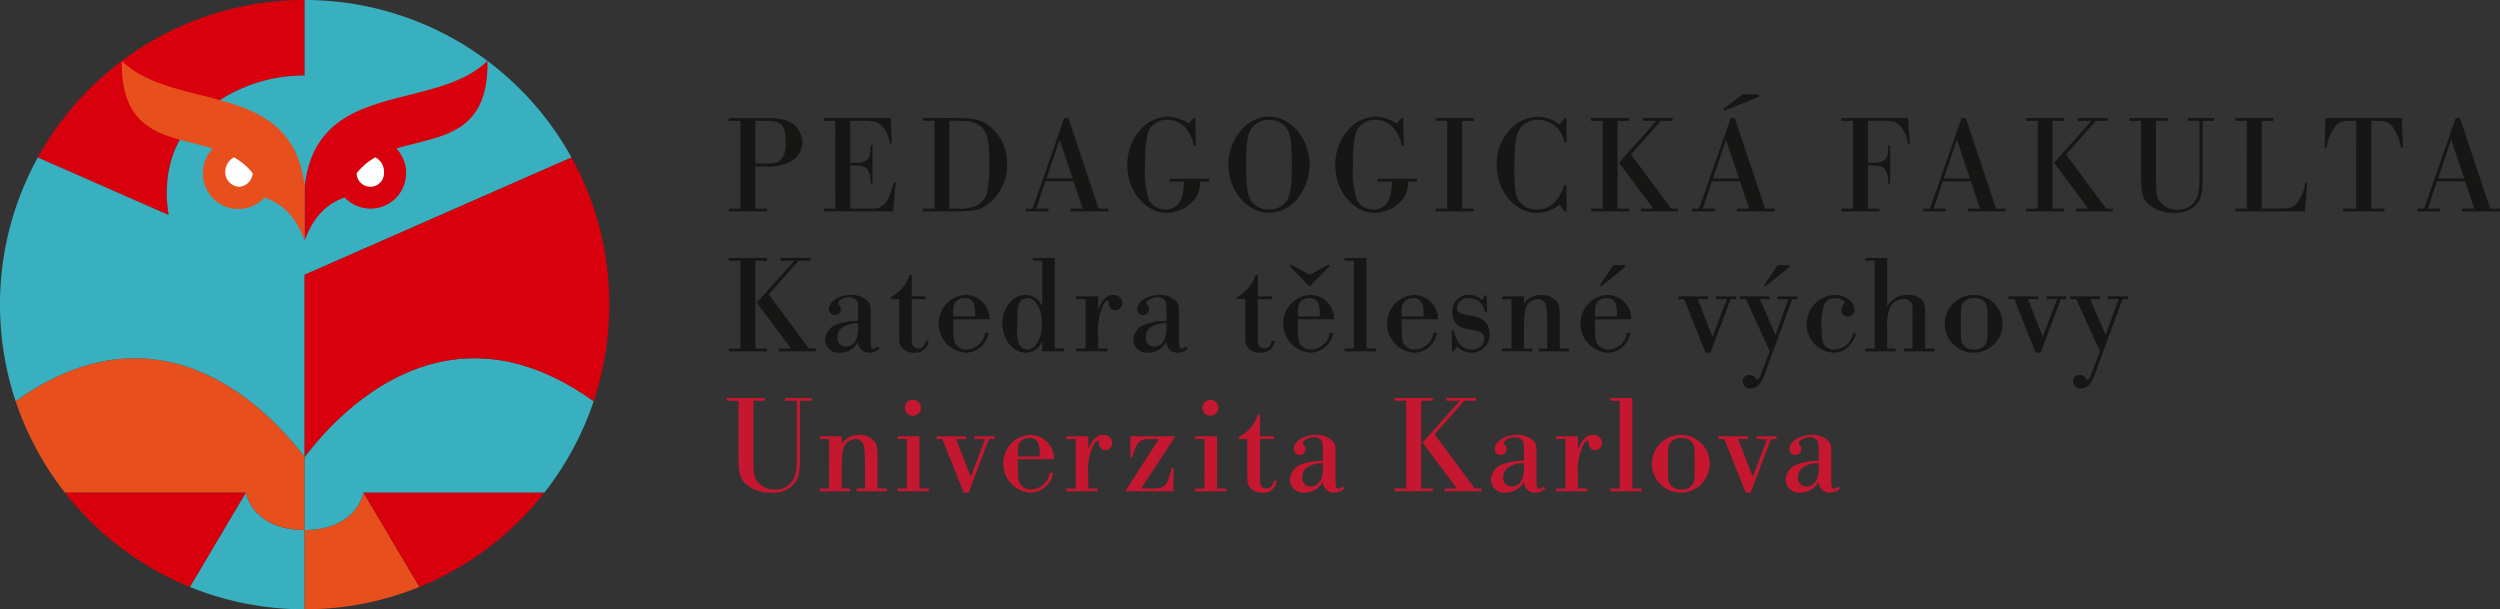 <?xml version="1.0" encoding="UTF-8"?> <svg xmlns="http://www.w3.org/2000/svg" xmlns:xlink="http://www.w3.org/1999/xlink" width="307.728" height="75" viewBox="0 0 307.728 75"><rect x="0" y="0" width="307.728" height="75" fill="#333333" stroke="none"/><defs><clipPath id="clip-path"><rect id="Rectangle_194" data-name="Rectangle 194" width="307.727" height="75" fill="none"></rect></clipPath></defs><g id="Group_148" data-name="Group 148" transform="translate(0 0)"><g id="Group_143" data-name="Group 143" transform="translate(0 0)" clip-path="url(#clip-path)"><path id="Path_169" data-name="Path 169" d="M202.025,45.413a3.615,3.615,0,0,1-.275,1.74,1.371,1.371,0,0,1-1.224.775,1.014,1.014,0,0,1-1.035-1.154,1.445,1.445,0,0,1,.775-1.31,3.257,3.257,0,0,1,1.758-.4Zm2.426,2.5c-.31.258-.344.275-.516.275a.256.256,0,0,1-.294-.206c-.069-.155-.069-.155-.069-1.793V44.292c0-1.5-.017-1.6-.394-2a2.822,2.822,0,0,0-2.032-.721c-1.431,0-2.705.807-2.705,1.72a.73.73,0,0,0,.741.759.734.734,0,0,0,.464-1.277.239.239,0,0,1-.086-.189c0-.328.706-.724,1.292-.724a1.292,1.292,0,0,1,.949.344c.189.225.224.4.224,1.38v1.188a7.044,7.044,0,0,0-2.5.38,2.126,2.126,0,0,0-1.565,1.929,1.639,1.639,0,0,0,1.823,1.6,2.548,2.548,0,0,0,2.241-1.341,1.345,1.345,0,0,0,1.445,1.341,1.652,1.652,0,0,0,1.189-.515Zm-8.3-5.825h.689v-.341h-2.463v.341h1.308l-1.774,4.635L192.1,42.085h1.241v-.341h-3.653v.341h.724l2.635,6.6h.6Zm-11.058-.12a1.506,1.506,0,0,1,1.4.6c.241.361.275.6.275,2.585,0,1.757-.034,2.066-.189,2.394a1.5,1.5,0,0,1-1.466.741,1.478,1.478,0,0,1-1.36-.6c-.261-.381-.278-.6-.278-2.568,0-1.81.017-2.086.191-2.43a1.48,1.48,0,0,1,1.43-.724m.017-.393a3.556,3.556,0,1,0,3.5,3.6,3.526,3.526,0,0,0-3.5-3.6m-7.576,6.6h-1.155v.343h3.84v-.343h-1.138V37.024h-2.7v.343h1.155Zm-6.683,0H169.7v.343h3.839v-.343H172.4v-1.6a7.126,7.126,0,0,1,.689-3.859c.155-.258.344-.43.464-.43.1,0,.155.086.172.241.017.344.017.344.069.464a.766.766,0,0,0,.706.466.843.843,0,0,0,.844-.878,1,1,0,0,0-1.085-1c-.792,0-1.4.582-1.86,1.806V41.744h-2.7v.341h1.154Zm-5.114-2.756a3.594,3.594,0,0,1-.276,1.74,1.371,1.371,0,0,1-1.224.775,1.014,1.014,0,0,1-1.035-1.154,1.448,1.448,0,0,1,.775-1.31,3.266,3.266,0,0,1,1.759-.4Zm2.426,2.5c-.31.258-.344.275-.517.275a.255.255,0,0,1-.292-.206c-.069-.155-.069-.155-.069-1.793V44.292c0-1.5-.017-1.6-.4-2a2.812,2.812,0,0,0-2.031-.721c-1.43,0-2.7.807-2.7,1.72a.729.729,0,0,0,.74.759.733.733,0,0,0,.464-1.277.239.239,0,0,1-.086-.189c0-.328.706-.724,1.294-.724a1.291,1.291,0,0,1,.947.344c.19.225.225.4.225,1.38v1.188a7.052,7.052,0,0,0-2.5.38,2.126,2.126,0,0,0-1.565,1.929,1.639,1.639,0,0,0,1.824,1.6,2.549,2.549,0,0,0,2.241-1.341,1.344,1.344,0,0,0,1.445,1.341,1.649,1.649,0,0,0,1.188-.515ZM154.745,41.5l3.668-4.135h1.446v-.343h-3.668v.343h1.688l-4.616,5.151,4.22,5.65h-1.5v.343h4.53v-.343h-.827Zm-3.494,6.666h-1.43v.343h4.7v-.343h-1.429v-10.8h1.429v-.343h-4.7v.343h1.43ZM141,45.413a3.594,3.594,0,0,1-.276,1.74,1.371,1.371,0,0,1-1.224.775,1.014,1.014,0,0,1-1.035-1.154,1.445,1.445,0,0,1,.775-1.31,3.263,3.263,0,0,1,1.759-.4Zm2.426,2.5c-.311.258-.345.275-.517.275a.255.255,0,0,1-.292-.206c-.069-.155-.069-.155-.069-1.793V44.292c0-1.5-.017-1.6-.4-2a2.812,2.812,0,0,0-2.031-.721c-1.431,0-2.7.807-2.7,1.72a.729.729,0,0,0,.74.759.733.733,0,0,0,.464-1.277.239.239,0,0,1-.086-.189c0-.328.706-.724,1.294-.724a1.293,1.293,0,0,1,.947.344c.191.225.225.4.225,1.38v1.188a7.052,7.052,0,0,0-2.5.38,2.126,2.126,0,0,0-1.565,1.929,1.639,1.639,0,0,0,1.823,1.6A2.553,2.553,0,0,0,141,47.341a1.344,1.344,0,0,0,1.445,1.341,1.649,1.649,0,0,0,1.188-.515Zm-10.18-8.8h-.275a4.737,4.737,0,0,1-2.323,2.737v.239h1.05v4.359c0,1.069.034,1.259.344,1.621a1.79,1.79,0,0,0,1.462.618,1.629,1.629,0,0,0,1.81-1.463h-.345c-.12.639-.413.931-.93.931a.75.75,0,0,1-.655-.327c-.12-.189-.138-.345-.138-.845V42.085h1.722v-.341h-1.722Zm-6.113-1.843a.94.94,0,0,0-.963.963.955.955,0,0,0,.963.98.972.972,0,1,0,0-1.943m-.722,10.9H125.26v.343H129.1v-.343h-1.136V41.744h-2.7v.341h1.154Zm-3.567-6.424H117.3v2.634h.224c.38-1.277.466-1.466.792-1.844.31-.362.6-.448,1.585-.448h.913l-4.151,6.425h5.925l.034-2.876H122.4a10.786,10.786,0,0,1-.552,1.724c-.31.62-.741.81-1.86.81h-1.361Zm-12.279,6.424h-1.154v.343h3.839v-.343h-1.136v-1.6a7.126,7.126,0,0,1,.689-3.859c.155-.258.344-.43.464-.43.1,0,.155.086.173.241.017.344.017.344.069.464a.764.764,0,0,0,.705.466.843.843,0,0,0,.844-.878,1,1,0,0,0-1.085-1c-.792,0-1.394.582-1.86,1.806V41.744h-2.7v.341h1.154Zm-7.113-3.944v-.364c0-.861.069-1.154.31-1.447a1.4,1.4,0,0,1,1.121-.448,1.085,1.085,0,0,1,1.1.673,3.807,3.807,0,0,1,.138,1.586Zm4.461.341a2.942,2.942,0,0,0-.447-1.6,2.98,2.98,0,0,0-2.566-1.393,3.491,3.491,0,0,0-3.238,3.545,3.554,3.554,0,0,0,3.324,3.565,2.884,2.884,0,0,0,2.807-2.445h-.413a2.4,2.4,0,0,1-2.291,2.051,1.5,1.5,0,0,1-1.413-.794c-.189-.361-.224-.757-.224-2.429v-.5Zm-8.026-2.48h.689v-.341H98.115v.341h1.308L97.65,46.721l-1.808-4.635h1.241v-.341H93.431v.341h.722l2.635,6.6h.6Zm-9.37-4.819a.94.94,0,0,0-.963.963.955.955,0,0,0,.963.98.972.972,0,1,0,0-1.943m-.722,10.9H88.643v.343h3.839v-.343H91.345V41.744h-2.7v.341H89.8Zm-9.575,0H79.067v.343H82.8v-.343H81.768V46.118c0-2.118.1-2.86.431-3.343a1.679,1.679,0,0,1,1.258-.689,1.06,1.06,0,0,1,.863.431c.241.327.311.947.311,3v2.654H83.6v.343h3.719v-.343H86.177V44.344c0-1.277-.086-1.672-.48-2.1a2.539,2.539,0,0,0-1.756-.668,2.591,2.591,0,0,0-2.174,1.065v-.893h-2.7v.341h1.155Zm-3.979-10.8v6.58c0,1.9-.052,2.291-.344,2.947a2.4,2.4,0,0,1-2.361,1.394,2.513,2.513,0,0,1-2.154-.982c-.448-.639-.483-.931-.483-3.36v-6.58h1.431v-.343h-4.7v.343h1.43v6.58c0,2.274.155,2.947.877,3.654a4.712,4.712,0,0,0,3.221,1.082,3.29,3.29,0,0,0,2.86-1.221c.515-.759.618-1.31.618-3.515v-6.58h1.429v-.343h-3.27v.343Z" transform="translate(21.839 11.956)" fill="#c61730"></path><path id="Path_170" data-name="Path 170" d="M239.358,29.066h.689v-.341h-2.515v.341h1.36l-1.6,4.409-1.913-4.409h1.207v-.341h-3.668v.341h.741l2.928,6.425-.964,2.549c-.311.825-.38.913-.552.913-.086,0-.155-.053-.258-.191a.839.839,0,0,0-.724-.361.791.791,0,0,0-.827.81.9.9,0,0,0,.982.844c.775,0,1.275-.517,1.757-1.826Zm-7.579,0h.689v-.341h-2.463v.341h1.31L229.541,33.7l-1.808-4.635h1.24v-.341h-3.651v.341h.724l2.635,6.6h.6Zm-10.7-.12a1.509,1.509,0,0,1,1.4.6c.241.362.275.6.275,2.585,0,1.758-.034,2.068-.189,2.394a1.5,1.5,0,0,1-1.466.741,1.478,1.478,0,0,1-1.361-.6c-.259-.378-.276-.6-.276-2.566,0-1.808.017-2.085.191-2.43a1.478,1.478,0,0,1,1.43-.724m.017-.393a3.556,3.556,0,1,0,3.5,3.6,3.525,3.525,0,0,0-3.5-3.6m-12.245,6.6H207.7v.343h3.736v-.343H210.4v-2.5a6.258,6.258,0,0,1,.275-2.377,1.933,1.933,0,0,1,1.758-1.224,1.049,1.049,0,0,1,.9.38c.172.241.191.43.191,1.619v4.1h-1.036v.343h3.737v-.343h-1.155v-4.1c0-1.206-.052-1.5-.361-1.861a2.342,2.342,0,0,0-1.755-.634,2.792,2.792,0,0,0-2.551,1.393V24h-2.7v.343h1.154Zm-2.672-1.844a2.422,2.422,0,0,1-2.29,1.965,1.482,1.482,0,0,1-1.206-.533c-.275-.362-.361-.861-.361-2.121a8.022,8.022,0,0,1,.344-2.963A1.453,1.453,0,0,1,204,28.946c.568,0,1.188.275,1.188.534,0,.052-.017.069-.069.12a1.289,1.289,0,0,0-.344.811.77.77,0,0,0,.775.81.812.812,0,0,0,.808-.9c0-.949-1.119-1.773-2.41-1.773a3.58,3.58,0,0,0-3.459,3.6,3.488,3.488,0,0,0,3.3,3.512c1.326,0,2.221-.755,2.824-2.359Zm-9.264-8.422-1.671,2.463.155.172,2.876-2.342a.24.24,0,0,0,.086-.156c0-.1-.052-.138-.155-.138Zm1.791,4.183h.688v-.341h-2.514v.341h1.36l-1.6,4.409-1.912-4.409h1.206v-.341h-3.67v.341h.741l2.929,6.425-.966,2.549c-.31.825-.378.913-.55.913-.086,0-.155-.053-.258-.191a.841.841,0,0,0-.724-.361.791.791,0,0,0-.827.81.9.9,0,0,0,.982.844c.775,0,1.274-.517,1.757-1.826Zm-7.579,0h.689v-.341h-2.463v.341h1.31L188.893,33.7l-1.81-4.635h1.241v-.341h-3.651v.341h.724l2.635,6.6h.6ZM176.7,24.883l-1.671,2.463.155.172,2.876-2.342a.24.24,0,0,0,.086-.156c0-.1-.052-.138-.155-.138Zm-2.257,6.322v-.362c0-.863.069-1.155.31-1.449a1.4,1.4,0,0,1,1.121-.448,1.085,1.085,0,0,1,1.1.673,3.806,3.806,0,0,1,.138,1.586Zm4.461.341a2.945,2.945,0,0,0-.447-1.6,2.979,2.979,0,0,0-2.566-1.393A3.491,3.491,0,0,0,172.65,32.1a3.554,3.554,0,0,0,3.324,3.564,2.884,2.884,0,0,0,2.807-2.445h-.413a2.4,2.4,0,0,1-2.291,2.051,1.5,1.5,0,0,1-1.413-.792c-.189-.362-.224-.758-.224-2.43v-.5Zm-14.76,3.6h-1.154v.343h3.736v-.343h-1.033V33.1c0-2.119.1-2.86.431-3.343a1.672,1.672,0,0,1,1.258-.689,1.059,1.059,0,0,1,.861.431c.241.327.31.949.31,3v2.654h-1.033v.343h3.719v-.343H170.1V31.325c0-1.275-.086-1.672-.482-2.1a2.54,2.54,0,0,0-1.757-.668,2.586,2.586,0,0,0-2.171,1.065v-.893h-2.7v.341h1.154Zm-3.048-6.527h-.259l-.275.565a2.522,2.522,0,0,0-1.672-.651,2.032,2.032,0,0,0-2.031,2.117,2.168,2.168,0,0,0,.516,1.464c.344.378.757.533,1.81.724,1.24.189,1.635.464,1.635,1.121a1.419,1.419,0,0,1-1.549,1.308,1.966,1.966,0,0,1-1.621-.827,4.811,4.811,0,0,1-.619-1.533h-.241l.052,2.584h.189l.413-.55a2.629,2.629,0,0,0,1.81.721,2.21,2.21,0,0,0,2.2-2.307,2.317,2.317,0,0,0-.446-1.413,2.74,2.74,0,0,0-1.877-.827c-1.311-.241-1.689-.447-1.689-.982a1.354,1.354,0,0,1,1.48-1.189,1.97,1.97,0,0,1,1.966,1.707h.258ZM150.64,31.206v-.362c0-.863.069-1.155.31-1.449a1.4,1.4,0,0,1,1.119-.448,1.086,1.086,0,0,1,1.1.673,3.806,3.806,0,0,1,.138,1.586Zm4.461.341a2.945,2.945,0,0,0-.447-1.6,2.979,2.979,0,0,0-2.566-1.393,3.491,3.491,0,0,0-3.239,3.547,3.554,3.554,0,0,0,3.324,3.564,2.885,2.885,0,0,0,2.807-2.445h-.414a2.4,2.4,0,0,1-2.29,2.051,1.5,1.5,0,0,1-1.413-.792c-.189-.362-.224-.758-.224-2.43v-.5Zm-10.35,3.6H143.6v.343h3.838v-.343H146.3V24h-2.7v.343h1.154Zm-5.444-9.077-2.326-1.258-.138.172,2.463,2.532,2.48-2.532-.138-.172Zm-1.447,5.133v-.362c0-.863.069-1.155.311-1.449a1.4,1.4,0,0,1,1.119-.448,1.084,1.084,0,0,1,1.1.673,3.807,3.807,0,0,1,.138,1.586Zm4.461.341a2.945,2.945,0,0,0-.447-1.6,2.98,2.98,0,0,0-2.566-1.393,3.491,3.491,0,0,0-3.239,3.547,3.554,3.554,0,0,0,3.324,3.564,2.883,2.883,0,0,0,2.807-2.445h-.413A2.4,2.4,0,0,1,139.5,35.27a1.5,1.5,0,0,1-1.412-.792c-.19-.362-.225-.758-.225-2.43v-.5Zm-9.387-5.457h-.275a4.737,4.737,0,0,1-2.323,2.737v.239h1.05v4.36c0,1.068.034,1.257.344,1.619a1.788,1.788,0,0,0,1.462.618A1.628,1.628,0,0,0,135,34.2h-.344c-.12.638-.414.93-.93.93a.748.748,0,0,1-.655-.327c-.12-.19-.138-.345-.138-.844V29.066h1.722v-.341h-1.722Zm-11.262,6.3a3.615,3.615,0,0,1-.275,1.74,1.374,1.374,0,0,1-1.225.775,1.014,1.014,0,0,1-1.033-1.155,1.445,1.445,0,0,1,.775-1.308,3.257,3.257,0,0,1,1.758-.4Zm2.428,2.5c-.311.258-.345.275-.517.275a.255.255,0,0,1-.292-.206c-.069-.155-.069-.155-.069-1.793V31.273c0-1.5-.017-1.6-.4-2a2.816,2.816,0,0,0-2.031-.721c-1.431,0-2.7.807-2.7,1.72a.727.727,0,0,0,.74.758.707.707,0,0,0,.706-.74.714.714,0,0,0-.242-.534.242.242,0,0,1-.086-.191c0-.328.706-.724,1.292-.724a1.294,1.294,0,0,1,.949.344c.189.225.224.4.224,1.38v1.188a7.014,7.014,0,0,0-2.5.38,2.128,2.128,0,0,0-1.566,1.93,1.639,1.639,0,0,0,1.824,1.6,2.551,2.551,0,0,0,2.241-1.341,1.345,1.345,0,0,0,1.446,1.341,1.651,1.651,0,0,0,1.188-.515Zm-12.367.258h-1.154v.343h3.84v-.343h-1.138v-1.6a7.132,7.132,0,0,1,.689-3.86c.155-.258.344-.43.466-.43.1,0,.155.086.172.241.017.344.017.344.069.466a.766.766,0,0,0,.706.466.844.844,0,0,0,.844-.88,1,1,0,0,0-1.086-1c-.791,0-1.394.582-1.86,1.807V28.725h-2.7v.341h1.154Zm-7.2-6.2c1.036,0,1.827,1.345,1.827,3.137,0,1.827-.774,3.187-1.827,3.187a1.158,1.158,0,0,1-1-.672,5.326,5.326,0,0,1-.206-2.274c0-1.843.069-2.5.275-2.843a1.154,1.154,0,0,1,.93-.534M107.941,24h-2.7v.343h1.155v5.6a2.293,2.293,0,0,0-2.052-1.393c-1.568,0-2.856,1.6-2.856,3.53,0,1.965,1.306,3.581,2.891,3.581a2.132,2.132,0,0,0,2.017-1.479v1.307h2.686v-.343h-1.138Zm-12.5,7.2v-.362c0-.863.069-1.155.31-1.449a1.4,1.4,0,0,1,1.121-.448,1.085,1.085,0,0,1,1.1.673,3.807,3.807,0,0,1,.138,1.586Zm4.461.341a2.934,2.934,0,0,0-.448-1.6,2.976,2.976,0,0,0-2.565-1.393A3.491,3.491,0,0,0,93.647,32.1a3.554,3.554,0,0,0,3.324,3.564,2.884,2.884,0,0,0,2.807-2.445h-.414a2.4,2.4,0,0,1-2.29,2.051,1.5,1.5,0,0,1-1.413-.792c-.189-.362-.224-.758-.224-2.43v-.5ZM90.339,26.09h-.275a4.737,4.737,0,0,1-2.323,2.737v.239h1.05v4.36c0,1.068.034,1.257.345,1.619a1.786,1.786,0,0,0,1.462.618A1.628,1.628,0,0,0,92.406,34.2h-.345c-.12.638-.413.93-.93.93a.751.751,0,0,1-.655-.327c-.12-.19-.138-.345-.138-.844V29.066h1.722v-.341H90.339Zm-6.612,6.3a3.615,3.615,0,0,1-.275,1.74,1.373,1.373,0,0,1-1.224.775,1.015,1.015,0,0,1-1.035-1.155,1.444,1.444,0,0,1,.777-1.308,3.252,3.252,0,0,1,1.757-.4Zm2.426,2.5c-.31.258-.344.275-.516.275a.257.257,0,0,1-.294-.206c-.069-.155-.069-.155-.069-1.793V31.273c0-1.5-.017-1.6-.394-2a2.82,2.82,0,0,0-2.032-.721c-1.431,0-2.705.807-2.705,1.72a.729.729,0,0,0,.741.758.707.707,0,0,0,.706-.74.714.714,0,0,0-.242-.534.242.242,0,0,1-.086-.191c0-.328.708-.724,1.292-.724a1.292,1.292,0,0,1,.949.344c.191.225.224.4.224,1.38v1.188a7.014,7.014,0,0,0-2.5.38,2.126,2.126,0,0,0-1.565,1.93,1.639,1.639,0,0,0,1.823,1.6,2.548,2.548,0,0,0,2.241-1.341,1.345,1.345,0,0,0,1.445,1.341,1.652,1.652,0,0,0,1.189-.515ZM72.736,28.483,76.4,24.348h1.447V24H74.183v.343h1.688L71.254,29.5l4.22,5.65h-1.5v.343h4.53v-.343H77.68Zm-3.494,6.666h-1.43v.343h4.7v-.343h-1.43v-10.8h1.43V24h-4.7v.343h1.43Z" transform="translate(21.897 7.752)" fill="#161615"></path><path id="Path_171" data-name="Path 171" d="M281.42,19.141H278.2l1.619-4.773Zm.12.341,1.119,3.362h-1.5v.341h4.667v-.341h-1.205L280.9,11.7h-.516l-3.893,11.144h-.827v.341h2.79v-.341h-1.5l1.119-3.362Zm-13.416,3.362h-1.619v.341h5.1v-.341H270v-10.8h.586c1.171,0,1.515.12,2,.724a5.426,5.426,0,0,1,1.033,2.566h.258l-.12-3.633h-9.4l-.12,3.633h.259a5.413,5.413,0,0,1,1.033-2.566c.482-.6.827-.724,2.015-.724h.586Zm-13.453,0h-1.429v.341h8.575l.292-3.547h-.241a5.529,5.529,0,0,1-1.035,2.568c-.447.517-.9.638-2.29.638h-2.032v-10.8h1.429V11.7h-4.7v.343h1.429Zm-5.838-10.8v6.58c0,1.9-.052,2.293-.345,2.947a2.4,2.4,0,0,1-2.36,1.394,2.517,2.517,0,0,1-2.155-.982c-.447-.638-.482-.93-.482-3.36v-6.58h1.43V11.7h-4.7v.343h1.429v6.58c0,2.275.156,2.947.878,3.653a4.7,4.7,0,0,0,3.22,1.083,3.287,3.287,0,0,0,2.86-1.221c.516-.758.618-1.308.618-3.515v-6.58h1.43V11.7h-3.27v.343Zm-16.417,4.134,3.668-4.134h1.447V11.7h-3.668v.343h1.688l-4.617,5.151,4.22,5.65h-1.5v.341h4.53v-.341h-.827Zm-3.494,6.667h-1.43v.341h4.7v-.341h-1.43v-10.8h1.43V11.7h-4.7v.343h1.43Zm-8.337-3.7h-3.221l1.619-4.773Zm.12.341,1.119,3.362h-1.5v.341H225v-.341h-1.206L220.069,11.7h-.517L215.66,22.844h-.827v.341h2.79v-.341h-1.5l1.121-3.362Zm-14.519,3.362h-1.43v.341h4.7v-.341h-1.43V17.538h.552c1,0,1.447.189,1.688.689a3.6,3.6,0,0,1,.275,1.586h.224V15.074h-.224c-.034,1.877-.361,2.154-2.515,2.137V12.042H209.1a9.872,9.872,0,0,1,1.791.052,1.852,1.852,0,0,1,1.205.689,4.016,4.016,0,0,1,.861,2.119h.224l-.224-3.2h-8.2v.343h1.43ZM192.6,8.772,190.22,10.58l.12.206,4-1.585c.189-.069.258-.155.258-.241,0-.138-.069-.189-.275-.189Zm-.431,10.369h-3.221l1.619-4.773Zm.12.341,1.121,3.362h-1.5v.341h4.667v-.341H195.37L191.65,11.7h-.517l-3.892,11.144h-.827v.341h2.79v-.341h-1.5l1.119-3.362Zm-13.418-3.306,3.668-4.134h1.447V11.7h-3.668v.343H182l-4.617,5.151,4.22,5.65h-1.5v.341h4.531v-.341h-.827Zm-3.494,6.667h-1.43v.341h4.7v-.341h-1.43v-10.8h1.43V11.7h-4.7v.343h1.43Zm-4.446-2.91h-.258c-.706,2.015-1.808,3.031-3.342,3.031a2.669,2.669,0,0,1-2.274-1.068c-.413-.6-.55-1.619-.55-3.981,0-2.514.172-4,.533-4.669a2.615,2.615,0,0,1,2.429-1.326,3.259,3.259,0,0,1,3.2,2.809h.258V11.7h-.258l-.586.807a4.457,4.457,0,0,0-2.687-.979,4.866,4.866,0,0,0-2.91,1.1,6.172,6.172,0,0,0-2.151,4.842c0,3.223,2.22,5.89,4.907,5.89a4.671,4.671,0,0,0,2.842-1.015l.586.843h.258Zm-14.69,2.91H154.81v.341h4.7v-.341h-1.431v-10.8h1.431V11.7h-4.7v.343h1.429ZM150.829,11.7h-.224l-.586.687a4.57,4.57,0,0,0-2.532-.859c-2.738,0-5.028,2.686-5.028,5.925s2.2,5.905,4.874,5.905a4.439,4.439,0,0,0,3.582-1.877,3.743,3.743,0,0,0,.534-1.965h1.085v-.341h-4.858v.341H149.4a6.472,6.472,0,0,1-.241,2.035,2.079,2.079,0,0,1-2,1.413,2.227,2.227,0,0,1-2.1-1.344,12.735,12.735,0,0,1-.414-4.184c0-2.344.206-3.843.62-4.479a2.478,2.478,0,0,1,2.118-1.035,2.856,2.856,0,0,1,2.049.792,4.384,4.384,0,0,1,1.224,2.412h.258Zm-16.517.222a2.65,2.65,0,0,1,2.154,1.016c.482.689.655,1.844.655,4.583,0,2.361-.156,3.567-.552,4.239a2.543,2.543,0,0,1-2.257,1.205,2.623,2.623,0,0,1-2.154-1.016c-.5-.689-.672-1.86-.672-4.5,0-2.429.155-3.651.552-4.325a2.548,2.548,0,0,1,2.274-1.205m-.017-.394c-2.688,0-4.994,2.72-4.994,5.907,0,3.2,2.306,5.924,5.011,5.924a4.5,4.5,0,0,0,3.324-1.531,6.787,6.787,0,0,0,1.67-4.307c0-3.29-2.271-5.993-5.011-5.993m-9.061.172h-.224l-.586.687a4.57,4.57,0,0,0-2.532-.859c-2.738,0-5.027,2.686-5.027,5.925s2.2,5.905,4.872,5.905a4.438,4.438,0,0,0,3.582-1.877,3.756,3.756,0,0,0,.534-1.965h1.085v-.341h-4.858v.341H123.8a6.472,6.472,0,0,1-.241,2.035,2.079,2.079,0,0,1-2,1.413,2.231,2.231,0,0,1-2.1-1.344,12.785,12.785,0,0,1-.413-4.184c0-2.344.206-3.843.62-4.479a2.478,2.478,0,0,1,2.118-1.035,2.856,2.856,0,0,1,2.049.792,4.393,4.393,0,0,1,1.224,2.412h.258Zm-15.1,7.441h-3.221l1.619-4.773Zm.12.341,1.119,3.362h-1.5v.341h4.669v-.341h-1.207L109.613,11.7H109.1L105.2,22.844h-.827v.341h2.79v-.341h-1.5l1.119-3.362Zm-15.28,3.362v-10.8h.689a14.242,14.242,0,0,1,1.6.052,2.848,2.848,0,0,1,1.793.861c.62.708.827,1.741.827,4.256a15.593,15.593,0,0,1-.31,3.756A2.457,2.457,0,0,1,98.022,22.6a5.621,5.621,0,0,1-2.258.241Zm-1.84,0H91.7v.341h4.079c2.189,0,2.965-.171,3.93-.876a6.013,6.013,0,0,0,2.357-4.944,5.767,5.767,0,0,0-2-4.531c-1.068-.911-1.93-1.135-4.446-1.135H91.7v.343h1.429Zm-12.212,0H79.491v.341h8.541l.327-3.581h-.224c-.534,1.879-.827,2.465-1.464,2.913-.4.292-.552.327-1.722.327H82.761V17.538h.55c1,0,1.447.189,1.688.689a3.537,3.537,0,0,1,.275,1.586H85.5V15.074h-.225c-.034,1.877-.361,2.154-2.514,2.137V12.042h1.326a7.083,7.083,0,0,1,1.361.052,2.112,2.112,0,0,1,1.412.792,4.6,4.6,0,0,1,.792,1.965h.224l-.12-3.151H79.491v.343h1.429ZM71.082,17.3V12.042h1.155c2.1,0,2.568.482,2.568,2.671a2.939,2.939,0,0,1-.585,2.137c-.345.327-.863.448-1.966.448Zm-1.84,5.546h-1.43v.341h4.7v-.341H71.082v-5.2h1.172a5.52,5.52,0,0,0,3.29-.669,2.677,2.677,0,0,0,1.326-2.308,2.871,2.871,0,0,0-2.22-2.738,7.658,7.658,0,0,0-2.43-.224H67.812v.343h1.43Z" transform="translate(21.897 2.833)" fill="#161615"></path><path id="Path_172" data-name="Path 172" d="M24.553,45.827,17.666,57.449A37.409,37.409,0,0,0,31.795,60.2v-9.76c-3.851,0-6.5-1.734-7.242-4.614" transform="translate(5.705 14.798)" fill="#38b0bf"></path><path id="Path_173" data-name="Path 173" d="M28.309,45.831v0H6.031a37.623,37.623,0,0,0,15.393,11.62Z" transform="translate(1.947 14.798)" fill="#d9000d"></path><path id="Path_174" data-name="Path 174" d="M37.029,45.482C33.5,40.851,20.055,25.271,1.455,38.623A37.684,37.684,0,0,0,7.509,49.861H29.789c.747,2.88,3.389,4.614,7.242,4.614V45.484Z" transform="translate(0.47 10.764)" fill="#e74f1d"></path><path id="Path_175" data-name="Path 175" d="M35.589,45.827l6.887,11.622A37.409,37.409,0,0,1,28.347,60.2v-9.76c3.851,0,6.5-1.734,7.242-4.614" transform="translate(9.154 14.798)" fill="#e74f1d"></path><path id="Path_176" data-name="Path 176" d="M33.823,45.831l0,0H56.1a37.6,37.6,0,0,1-15.392,11.62Z" transform="translate(10.921 14.798)" fill="#d9000d"></path><path id="Path_177" data-name="Path 177" d="M28.347,45.482c3.526-4.632,16.974-20.211,35.574-6.859a37.684,37.684,0,0,1-6.054,11.238H35.588c-.747,2.88-3.389,4.614-7.242,4.614V45.484Z" transform="translate(9.153 10.764)" fill="#38b0bf"></path><path id="Path_178" data-name="Path 178" d="M3.519,19.39A37.488,37.488,0,0,1,36.363,0V9.3a19.1,19.1,0,0,0-13.608,5.583c-4.671,4.728-3.114,11.582-3.113,11.587h0Z" transform="translate(1.136 0)" fill="#d9000d"></path><path id="Path_179" data-name="Path 179" d="M4.655,19.39l16.124,7.083c0-.005-1.558-6.859,3.113-11.587A19.1,19.1,0,0,1,37.5,9.3V0A37.487,37.487,0,0,1,70.345,19.39c-1.06.462-8.559,3.756-16.124,7.083-.015.009-16.722,7.351-16.722,7.351V56.248h0c-3.527-4.63-16.974-20.211-35.574-6.858A37.742,37.742,0,0,1,0,37.5,37.333,37.333,0,0,1,4.655,19.39" transform="translate(0 0)" fill="#38b0bf"></path><path id="Path_180" data-name="Path 180" d="M61.191,14.657a37.333,37.333,0,0,1,4.655,18.109,37.742,37.742,0,0,1-1.925,11.889c-18.6-13.354-32.048,2.228-35.574,6.858h0V29.091s30.62-13.466,32.844-14.434" transform="translate(9.154 4.733)" fill="#d9000d"></path><path id="Path_181" data-name="Path 181" d="M11.338,5.669C11.18,15,17.389,14.846,22.548,16.453a4.384,4.384,0,1,0,6.367,6.027c3.536,1.214,4.522,4.385,4.924,5.259v-6.62c-1.509-13.252-15.953-9.111-22.5-15.45" transform="translate(3.66 1.831)" fill="#e74f1d"></path><path id="Path_182" data-name="Path 182" d="M20.963,16.423a1.8,1.8,0,0,0,1.7,1.845,1.806,1.806,0,0,0,1.672-1.675,7.746,7.746,0,0,0-2.3-1.955,1.993,1.993,0,0,0-1.07,1.785" transform="translate(6.769 4.727)" fill="#fff"></path><path id="Path_183" data-name="Path 183" d="M50.848,5.669C51.006,15,44.8,14.846,39.638,16.453a4.383,4.383,0,1,1-6.366,6.027c-3.537,1.214-4.523,4.385-4.925,5.259v-6.62c1.509-13.252,15.953-9.111,22.5-15.45" transform="translate(9.154 1.831)" fill="#d9000d"></path><path id="Path_184" data-name="Path 184" d="M36.552,16.423a1.688,1.688,0,1,1-3.369.171,7.746,7.746,0,0,1,2.3-1.955,1.993,1.993,0,0,1,1.07,1.785" transform="translate(10.715 4.727)" fill="#fff"></path></g></g></svg> 